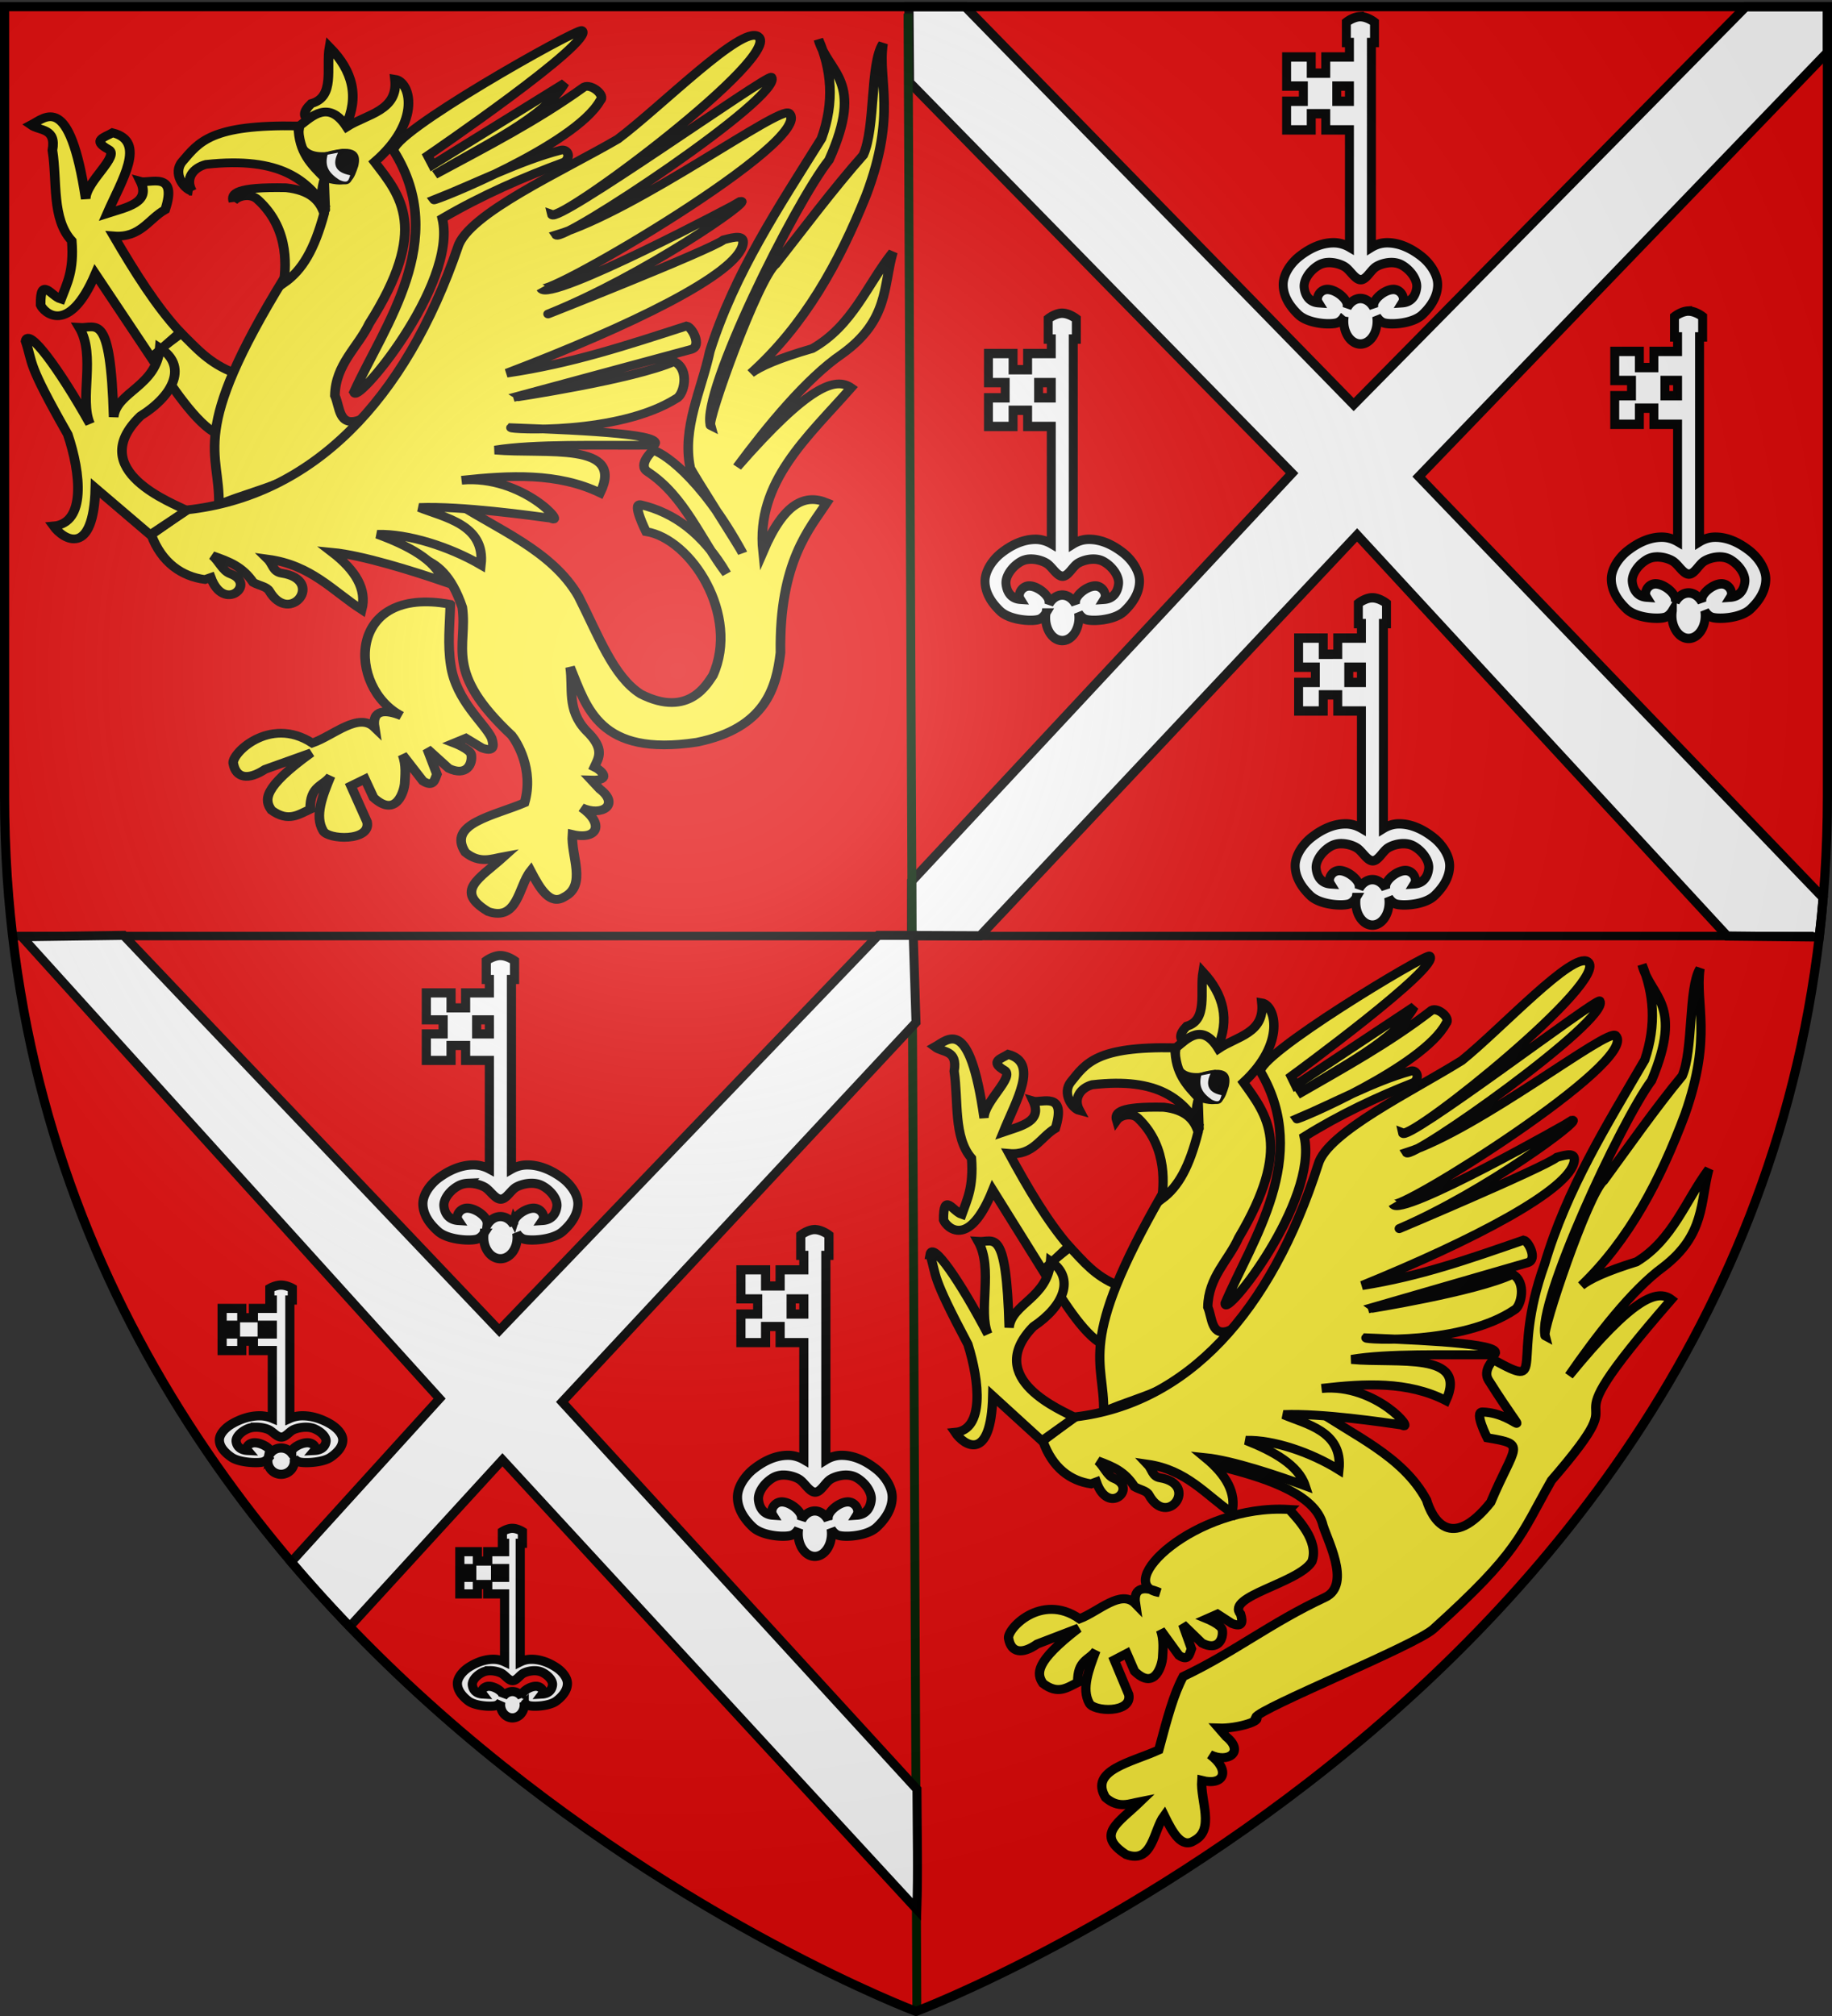 <svg xmlns="http://www.w3.org/2000/svg" xmlns:xlink="http://www.w3.org/1999/xlink" width="600" height="660" version="1.0"><rect width="100%" height="100%" fill="#333333" stroke="none"/><desc>Flag of Canton of Valais (Wallis)</desc><defs><radialGradient xlink:href="#b" id="c" cx="221.445" cy="226.331" r="300" fx="221.445" fy="226.331" gradientTransform="matrix(1.353 0 0 1.349 -77.63 -85.747)" gradientUnits="userSpaceOnUse"/><linearGradient id="b"><stop offset="0" style="stop-color:white;stop-opacity:.314"/><stop offset=".19" style="stop-color:white;stop-opacity:.251"/><stop offset=".6" style="stop-color:#6b6b6b;stop-opacity:.125"/><stop offset="1" style="stop-color:black;stop-opacity:.125"/></linearGradient></defs><g style="display:inline"><path d="M300 658.5s298.5-112.32 298.5-397.772V2.176H1.5v258.552C1.5 546.18 300 658.5 300 658.5" style="fill:#e20909;fill-opacity:1;fill-rule:evenodd;stroke:none;stroke-width:1px;stroke-linecap:butt;stroke-linejoin:miter;stroke-opacity:1"/><g style="fill:#e07f10;fill-opacity:1"><path d="M224.4 233.897c-1.867-1.152-2.108-2.955.704-5.979 7.922-2.353 4.788-13 5.98-20.4 7.65 8.59 9.816 18.024 5.275 28.49zM239.173 332.029c9.862-23.927 31.232-54.72 13.014-86.876-2.555-5.738 60.183-44.633 61.552-43.614 4.814 3.583-50.473 45.196-50.473 45.196l1.583 3.342 43.262-29.545c-6.529 12.413-26.46 22.389-42.558 33.062 16.674-9.905 33.255-19.238 48.89-31.655 2.306-1.32 7.21 2.99 5.275 4.924-8.286 16.183-54.208 36.405-54.517 35.876 13.84-6.01 28.199-14.165 41.503-17.938 2.213-.786 3.631 2.269 1.407 4.22-13.166 5.32-27.026 11.978-40.096 20.4 5.213 24.07-29.299 69.014-28.842 62.608zM182.545 310.925c4.894 5.291 9.11 10.922 17.587 14.42l-5.628 22.16c-7.269-4.066-14.89-17.199-21.807-28.49z" style="fill:#fcef3c;fill-opacity:1;fill-rule:evenodd;stroke:#000;stroke-width:3.152;stroke-linecap:butt;stroke-linejoin:miter;stroke-miterlimit:4;stroke-dasharray:none;stroke-opacity:1;display:inline" transform="matrix(1 0 0 .906 -123.167 -172.59)"/><path d="M194.856 372.829c.41-19.496-10.232-25.098 21.455-81.952 4.837-4.75 6.267-8.92 13.366-24.62l-.352-10.904c-4.718-4.716-9.748-9.164-8.09-19.345 4.024-3.387 9.562-9.582 15.476.351 6.558-4.605 16.985-5.771 15.828-17.234 4.92.797 8.994 14.976-6.683 29.897 8.607 12.344 17.941 24.126-1.759 58.386-3.771 8.661-11.037 14.701-11.255 26.028 1.726 4.224 1.173 11.488 8.09 8.793-15.359 22.77-30.717 23.463-46.076 30.6zM270.653 408.88c-34.31-7.054-33.687 30.327-16.004 40.273-5.11-2.318-9.77-2.397-8.793 4.22-5.296-5.642-13.431 2.908-20.4 5.629-14.168-10.141-26.963 4.289-25.852 7.562.927 5.12 4.81 5.962 10.376 1.934l15.124-5.98c-16.13 12.814-15.328 17.161-13.014 20.753 5.52 4.43 8.939 1.505 12.662-.352-.09-8.623 4.28-8.325 6.683-11.959-2.668 7.182-5.29 14.348-2.462 19.697 1.453 3.329 15.76 4.036 14.42-3.166l-5.275-13.014 4.572-2.462 2.814 6.683c7.642 7.69 10.026-2.798 10.2-4.924.132-2.846.605-6.82-.703-10.552l6.683 9.497c3.458 2.403 3.816-.361 4.572-2.462l-3.165-9.145 7.034 7.034c5.793 3.022 7.872-1.503 7.386-4.924-.277-1.953-5.627-4.22-5.627-4.22l3.869-1.76 5.276 3.518c3.759 1.532 4.07-.384 3.165-3.517-2.221-5.317-11.595-13.437-13.365-26.204-1.128-7.742-.337-14.845-.176-22.158z" style="fill:#fcef3c;fill-opacity:1;fill-rule:evenodd;stroke:#000;stroke-width:3.152;stroke-linecap:butt;stroke-linejoin:miter;stroke-miterlimit:4;stroke-dasharray:none;stroke-opacity:1;display:inline" transform="matrix(1 0 0 .906 -123.167 -172.59)"/><path d="M245.723 386.324c9.674 7.49 21.569-.015 28.85 23.627 1.832 14.53-6.278 23.046 16.166 46.26 1.528 2.132 7.393 12.183 4.228 24.373-10.083 4.717-25.478 7.595-19.4 17.907 4.696 4.235 8.62 2.304 12.685 1.492-8.111 8.078-16.463 12.4-5.223 19.897 9.75 3.711 9.951-9.156 13.928-14.674 3.172 6.718 6.465 12.524 10.943 9.45 7.582-4.208 2.21-14.894 2.736-22.632 8.452 2.206 10.446-4.03 2.984-9.7 6.738 3.41 12.676-1.093 5.969-6.714l-2.736-3.233c6.678.238 3.5-3.406.995-4.726 1.436-3.415 3.527-6.558-2.736-13.181-6.43-7.627-4.162-15.254-5.223-22.881 5.43 14.567 9.443 32.478 41.535 27.109 22.574-5.103 26.003-19.943 27.357-32.332-.456-33.018 9.76-45.16 15.171-54.218-6.963-3.202-13.927-.276-20.89 17.658-2.41-25.281 14.787-41.513 28.85-59.193-5.038-3.942-13.854-1-37.307 28.602 9.853-14.707 22.903-32.225 34.322-40.788 15.47-12.27 13.447-24.54 16.663-36.809-8.51 11.815-13.15 26.532-26.363 34.82-11.6 3.735-17.133 6.538-20.145 8.953 17.517-17.312 28.869-39.841 37.803-64.416 10.085-29.504 3.648-41.202 5.472-54.715-4.303 7.347-2.407 30.389-6.467 40.29-9.538 11.818-20.494 27.934-28.614 39.352-5.756 4.754-22.977 57.522-21.376 58.39-3.14-12.419 27.593-80.375 38.799-96 11.802-29.027-.338-31.238-3.482-43.525 4.237 10.737 5.363 22.43.995 35.814-13.856 24.504-28.45 48.517-36.56 76.85-2.708 13.982-9.13 27.677-6.44 42.073.244 1.307 16.73 29.48 17.134 30.8-13.941-28.254-26.973-36.8-29.348-37.058 0 0-5.174 5.227-1.74 7.71 12.187 8.814 17.327 24.456 25.865 36.808-7.58-14.366-17.212-22.072-28.104-24.87-3.043-.782 1.741 9.7 1.741 9.7 14.771 2.538 30.78 30.209 21.886 51.98-1.607 2.439-7.653 15.675-23.627 6.714-9.007-6.303-13.874-21.183-20.394-35.316-8.8-16.816-26.967-24.267-41.783-35.068z" style="fill:#fcef3c;fill-opacity:1;fill-rule:evenodd;stroke:#000;stroke-width:3.152;stroke-linecap:butt;stroke-linejoin:miter;stroke-miterlimit:4;stroke-dasharray:none;stroke-opacity:1;display:inline" transform="matrix(1 0 0 .906 -123.167 -172.59)"/><path d="M172.697 383.732c3.456 10.205 10.104 15.081 17.586 16.18l1.921-.735c4.38 13.012 15.194 2.188 6.438-1.315-2.544-1.018-3.6-4.49-5.907-6.592 5.478 2.132 9.755 3.851 13.376 9.697 1.93 1.168 4.401 1.476 5.242 3.058 6.82 12.83 18.523-3.965 4.084-6.402-2.882-.487-2.851-3.235-4.578-5.098 14.229 2.127 21.237 11.474 30.776 18.29 1.735-7.413-2.034-14.276-9.672-20.752 9.884 1.042 26.408 6.776 36.403 10.552-2.472-7.791-11.657-13.018-21.63-17.059 9.914-.297 23.563 4.425 33.94 11.08 1.547-14.682-12.19-17.149-20.223-20.752 14.054-.604 36.86 2.963 43.086 3.869 5.54 2.984-9.127-15.69-29.193-13.717 15.807-1.892 31.413-2.778 45.372 4.572 8.227-18.649-17.82-13.847-34.469-15.476 13.178-2.325 33.656-1.609 52.056-1.758 4.084-3.873-19.948-5.228-46.78-6.331-.49.621 35.05 2.712 54.166-10.552 2.462-1.231 4.572-10.464-.704-13.366-13.365 6.553-52.758 13.05-52.758 13.014l58.386-17.41c3.57-1.236.156-8.102-1.583-8.442-19.972 7.122-37.577 13.577-58.914 17.059 40.26-16.95 75.867-35.918 77.38-46.78.447-3.21-2.448-2.551-6.331-1.406-4.441 3.767-60.784 28.264-57.331 26.73 31.436-13.96 67.087-41.295 62.958-40.624-.155.18-62.857 37.01-65.42 31.48 2.35 3.003 90.323-53.834 81.248-63.31-2.942-3.073-49.582 35.067-76.324 43.965 1.825 3.022 74.648-50.164 70.52-56.98-.93-1.536-71.095 53.756-71.927 49.594 4.411 1.838 76.392-57.9 67.53-64.366-5.455-3.98-31.404 25.046-45.9 37.107-18.106 11.647-49.14 27.029-52.406 39.042-17.305 55.68-47.763 90.054-88.81 94.965z" style="fill:#fcef3c;fill-opacity:1;fill-rule:evenodd;stroke:#000;stroke-width:3.152;stroke-linecap:butt;stroke-linejoin:miter;stroke-miterlimit:4;stroke-dasharray:none;stroke-opacity:1;display:inline" transform="matrix(1 0 0 .906 -123.167 -172.59)"/><path d="m172.697 319.718 9.497-9.145c-7.833-9.35-14.903-21.754-21.807-34.82 8.808.81 11.408-6.14 16.883-9.497 4.258-14.213-5.216-9.324-8.09-10.2 3.426 7.72-4.406 9.3-10.904 11.607 4.738-12.037 13.075-26.075 1.759-29.193-2.413 1.56-6.972 2.645-1.407 5.98 4.136 2.313-7.428 11.747-7.386 17.937-5.317-38.74-13.138-29.49-17.938-26.731 2.899 2.272 8.36.957 7.034 9.145 1.612 11.236-.296 24.818 6.331 32.71.787 10.954-1.615 15.529-3.517 21.104-3.289-1.092-6.78-8.67-6.683 2.11 1.058 2.742 9.178 11.267 17.938-11.255z" style="fill:#fcef3c;fill-opacity:1;fill-rule:evenodd;stroke:#000;stroke-width:3.152;stroke-linecap:butt;stroke-linejoin:miter;stroke-miterlimit:4;stroke-dasharray:none;stroke-opacity:1" transform="matrix(1 0 0 .906 -123.167 -172.59)"/><path d="M131.545 313.739c.84-5.212 10.949 9.958 21.104 29.897-3.594-8.876 1.999-24.672-3.517-34.821 5.612.423 10.221-6.29 11.255 32.359.959-9.135 14.169-11.088 15.124-24.973 9.01 6.345 4.93 16.823-6.331 24.62-18.55 19.744 11 31.633 15.124 34.118l-11.959 8.793-17.938-16.882c-.58 24.882-10.26 19.04-13.717 13.717 10.674-.993 8.97-18.982 4.672-33.097-13.722-26.627-11.216-25.15-13.817-33.731zM199.604 263.266c-.837-2.886.921-5.282 17.235-4.924 7.926.956 11.092 4.632 12.486 9.321-3.207 13.012-7.138 20.482-13.19 25.148.287-3.87 2.664-18.968-8.617-30.248-2.29-2.29-6.496-1.362-7.914.703z" style="fill:#fcef3c;fill-opacity:1;fill-rule:evenodd;stroke:#000;stroke-width:3.152;stroke-linecap:butt;stroke-linejoin:miter;stroke-miterlimit:4;stroke-dasharray:none;stroke-opacity:1" transform="matrix(1 0 0 .906 -123.167 -172.59)"/><path d="M186.063 259.573c-2.45-4.697.545-8.518 4.572-9.672 24.69-2.944 33.198 5.868 39.393 16.003-2.807-4.003-.667-9.994-.527-11.079-4.186-4.668-8.535-9.135-8.617-18.817-28.72-.594-32.518 5.84-37.987 12.838-3.248 4.156.408 9.998 3.166 10.727z" style="fill:#fcef3c;fill-opacity:1;fill-rule:evenodd;stroke:#000;stroke-width:3.152;stroke-linecap:butt;stroke-linejoin:miter;stroke-miterlimit:4;stroke-dasharray:none;stroke-opacity:1" transform="matrix(1 0 0 .906 -123.167 -172.59)"/></g><path d="M91.8 34.342c-.371 3.883-2.058 11.973 7.709 11.192 9.92-3.118 10.803.46 9.948 4.477-1.425 4.543-1.976 7.474-8.953 5.72-9.236-5.903-11.44-18.156-8.705-21.389z" style="fill:#000;fill-opacity:1;fill-rule:evenodd;stroke:#000;stroke-width:1px;stroke-linecap:butt;stroke-linejoin:miter;stroke-opacity:1" transform="matrix(1 0 0 .906 7.378 9.002)"/><path d="M99.509 45.534c-1.293 4.762.531 7.48 3.98 9.948 3.806 1.949 3.835-.636 4.476-2.487-4.26-.744-6.738-2.805-3.73-8.456z" style="fill:#fbfbfb;fill-opacity:1;fill-rule:evenodd;stroke:#000;stroke-width:1px;stroke-linecap:butt;stroke-linejoin:miter;stroke-opacity:1" transform="matrix(1 0 0 .906 7.378 9.002)"/><g style="display:inline"><g style="fill:#e07f10;fill-opacity:1"><g style="fill:#fcef3c;fill-opacity:1;stroke:#000;stroke-opacity:1;stroke-width:3.393;stroke-miterlimit:4;stroke-dasharray:none"><path d="M224.4 233.897c-1.867-1.152-2.108-2.955.704-5.979 7.922-2.353 4.788-13 5.98-20.4 7.65 8.59 9.816 18.024 5.275 28.49zM239.173 332.029c9.862-23.927 31.232-54.72 13.014-86.876-2.555-5.738 60.183-44.633 61.552-43.614 4.814 3.583-50.473 45.196-50.473 45.196l1.583 3.342 43.262-29.545c-6.529 12.413-26.46 22.389-42.558 33.062 16.674-9.905 33.255-19.238 48.89-31.655 2.306-1.32 7.21 2.99 5.275 4.924-8.286 16.183-54.208 36.405-54.517 35.876 13.84-6.01 28.199-14.165 41.503-17.938 2.213-.786 3.631 2.269 1.407 4.22-13.166 5.32-27.026 11.978-40.096 20.4 5.213 24.07-29.299 69.014-28.842 62.608zM182.545 310.925c4.894 5.291 9.11 10.922 17.587 14.42l-5.628 22.16c-7.269-4.066-14.89-17.199-21.807-28.49z" style="fill:#fcef3c;fill-opacity:1;fill-rule:evenodd;stroke:#000;stroke-width:3.393;stroke-linecap:butt;stroke-linejoin:miter;stroke-miterlimit:4;stroke-dasharray:none;stroke-opacity:1;display:inline" transform="matrix(.898 0 0 .871 186.471 137.471)"/><path d="M194.856 372.829c.41-19.496-10.232-25.098 21.455-81.952 4.837-4.75 6.267-8.92 13.366-24.62l-.352-10.904c-4.718-4.716-9.748-9.164-8.09-19.345 4.024-3.387 9.562-9.582 15.476.351 6.558-4.605 16.985-5.771 15.828-17.234 4.92.797 8.994 14.976-6.683 29.897 8.607 12.344 17.941 24.126-1.759 58.386-3.771 8.661-11.037 14.701-11.255 26.028 1.726 4.224 1.173 11.488 8.09 8.793-15.359 22.77-30.717 23.463-46.076 30.6zM262.528 409.525c-34.31-2.16-64.935 28.356-47.252 31.249-5.11-2.319-9.77-2.398-8.793 4.22-5.297-5.643-13.431 2.907-20.4 5.628-14.169-10.14-26.964 4.29-25.852 7.562.926 5.12 4.81 5.963 10.376 1.935l15.124-5.98c-16.13 12.814-15.328 17.16-13.014 20.752 5.52 4.43 8.938 1.505 12.662-.352-.09-8.622 4.279-8.325 6.683-11.958-2.668 7.181-5.291 14.347-2.462 19.696 1.453 3.33 15.76 4.037 14.42-3.165l-5.275-13.014 4.572-2.462 2.814 6.683c7.642 7.69 10.026-2.799 10.2-4.925.132-2.846.605-6.82-.704-10.551l6.683 9.496c3.458 2.403 3.816-.361 4.573-2.462l-3.166-9.145 7.035 7.035c5.793 3.022 7.872-1.503 7.386-4.924-.278-1.954-5.628-4.221-5.628-4.221l3.87-1.759 5.275 3.518c3.76 1.531 4.07-.385 3.166-3.518-5.66-6.735 21.06-11.567 26.008-19.757 2.718-7.743-5.313-16.135-8.301-19.58z" style="fill:#fcef3c;fill-opacity:1;fill-rule:evenodd;stroke:#000;stroke-width:3.393;stroke-linecap:butt;stroke-linejoin:miter;stroke-miterlimit:4;stroke-dasharray:none;stroke-opacity:1;display:inline" transform="matrix(.898 0 0 .871 186.471 137.471)"/><path d="M245.723 386.324c-50.95 5.557 21.569 4.497 28.85 28.14 1.102 5.296 11.168 23.247 1.001 28.128-19.655 9.437-33.155 20.68-51.708 29.733-3.471 6.645-5.731 15.406-8.896 27.596-10.083 4.718-25.478 7.596-19.4 17.907 4.696 4.236 8.62 2.304 12.685 1.493-8.11 8.078-16.463 12.4-5.223 19.896 9.75 3.712 9.951-9.155 13.928-14.674 3.172 6.718 6.465 12.524 10.943 9.451 7.582-4.208 2.21-14.894 2.736-22.632 8.452 2.205 10.446-4.03 2.984-9.7 6.738 3.41 12.676-1.093 5.969-6.715l-2.736-3.233c6.678.238 16-2.761 13.495-4.08 1.436-3.416 58.1-26.974 64.761-33.164 31.2-28.994 31.415-34.64 43.045-55.821 36.09-43.034-7.538-7.329 43.754-68.036-5.037-3.942-13.853-1-37.306 28.602 9.853-14.707 22.903-32.225 34.322-40.788 15.47-12.27 13.447-24.54 16.663-36.809-8.51 11.815-13.15 26.532-26.363 34.82-11.6 3.735-17.133 6.538-20.145 8.953 17.517-17.312 28.869-39.841 37.803-64.416 10.085-29.504 3.648-41.202 5.472-54.715-4.303 7.347-2.407 30.389-6.467 40.29-9.538 11.818-20.494 27.934-28.614 39.352-5.756 4.754-22.977 57.522-21.376 58.39-3.14-12.419 27.593-80.375 38.799-96 11.802-29.027-.338-31.238-3.482-43.525 4.237 10.737 5.363 22.43.995 35.814-13.856 24.504-28.45 48.517-36.56 76.85-12.828 36.788 1.696 47.26-18.654 35.815 0 0-3.98 4.053-1.74 7.71 16.39 26.77 11.356 12.38-2.239 11.938-3.135-.102 1.741 9.7 1.741 9.7 14.771 2.538 10.156 2.492 1.262 24.262-14.558 18.705-21.353 6.216-23.397-.884-8.8-16.816-26.967-24.267-41.783-35.068z" style="fill:#fcef3c;fill-opacity:1;fill-rule:evenodd;stroke:#000;stroke-width:3.393;stroke-linecap:butt;stroke-linejoin:miter;stroke-miterlimit:4;stroke-dasharray:none;stroke-opacity:1;display:inline" transform="matrix(.898 0 0 .871 186.471 137.471)"/><path d="M172.697 383.732c3.456 10.205 10.104 15.081 17.586 16.18l1.921-.735c4.38 13.012 15.194 2.188 6.438-1.315-2.544-1.018-3.6-4.49-5.907-6.592 5.478 2.132 9.755 3.851 13.376 9.697 1.93 1.168 4.401 1.476 5.242 3.058 6.82 12.83 18.523-3.965 4.084-6.402-2.882-.487-2.851-3.235-4.578-5.098 14.229 2.127 21.237 11.474 30.776 18.29 1.735-7.413-2.034-14.276-9.672-20.752 9.884 1.042 26.408 6.776 36.403 10.552-2.472-7.791-11.657-13.018-21.63-17.059 9.914-.297 23.563 4.425 33.94 11.08 1.547-14.682-12.19-17.149-20.223-20.752 14.054-.604 36.86 2.963 43.086 3.869 5.54 2.984-9.127-15.69-29.193-13.717 15.807-1.892 31.413-2.778 45.372 4.572 8.227-18.649-17.82-13.847-34.469-15.476 13.178-2.325 33.656-1.609 52.056-1.758 4.084-3.873-19.948-5.228-46.78-6.331-.49.621 35.05 2.712 54.166-10.552 2.462-1.231 4.572-10.464-.704-13.366-13.365 6.553-52.758 13.05-52.758 13.014l58.386-17.41c3.57-1.236.156-8.102-1.583-8.442-19.972 7.122-37.577 13.577-58.914 17.059 40.26-16.95 75.867-35.918 77.38-46.78.447-3.21-2.448-2.551-6.331-1.406-4.441 3.767-60.784 28.264-57.331 26.73 31.436-13.96 67.087-41.295 62.958-40.624-.155.18-62.857 37.01-65.42 31.48 2.35 3.003 90.323-53.834 81.248-63.31-2.942-3.073-49.582 35.067-76.324 43.965 1.825 3.022 74.648-50.164 70.52-56.98-.93-1.536-71.095 53.756-71.927 49.594 4.411 1.838 76.392-57.9 67.53-64.366-5.455-3.98-31.404 25.046-45.9 37.107-18.106 11.647-49.14 27.029-52.406 39.042-17.305 55.68-47.763 90.054-88.81 94.965z" style="fill:#fcef3c;fill-opacity:1;fill-rule:evenodd;stroke:#000;stroke-width:3.393;stroke-linecap:butt;stroke-linejoin:miter;stroke-miterlimit:4;stroke-dasharray:none;stroke-opacity:1;display:inline" transform="matrix(.898 0 0 .871 186.471 137.471)"/><path d="m172.697 319.718 9.497-9.145c-7.833-9.35-14.903-21.754-21.807-34.82 8.808.81 11.408-6.14 16.883-9.497 4.258-14.213-5.216-9.324-8.09-10.2 3.426 7.72-4.406 9.3-10.904 11.607 4.738-12.037 13.075-26.075 1.759-29.193-2.413 1.56-6.972 2.645-1.407 5.98 4.136 2.313-7.428 11.747-7.386 17.937-5.317-38.74-13.138-29.49-17.938-26.731 2.899 2.272 8.36.957 7.034 9.145 1.612 11.236-.296 24.818 6.331 32.71.787 10.954-1.615 15.529-3.517 21.104-3.289-1.092-6.78-8.67-6.683 2.11 1.058 2.742 9.178 11.267 17.938-11.255z" style="fill:#fcef3c;fill-opacity:1;fill-rule:evenodd;stroke:#000;stroke-width:3.393;stroke-linecap:butt;stroke-linejoin:miter;stroke-miterlimit:4;stroke-dasharray:none;stroke-opacity:1" transform="matrix(.898 0 0 .871 186.471 137.471)"/><path d="M131.545 313.739c.84-5.212 10.949 9.958 21.104 29.897-3.594-8.876 1.999-24.672-3.517-34.821 5.612.423 10.221-6.29 11.255 32.359.959-9.135 14.169-11.088 15.124-24.973 9.01 6.345 4.93 16.823-6.331 24.62-18.55 19.744 11 31.633 15.124 34.118l-11.959 8.793-17.938-16.882c-.58 24.882-10.26 19.04-13.717 13.717 10.674-.993 8.97-18.982 4.672-33.097-13.722-26.627-11.216-25.15-13.817-33.731zM199.604 263.266c-.837-2.886.921-5.282 17.235-4.924 7.926.956 11.092 4.632 12.486 9.321-3.207 13.012-7.138 20.482-13.19 25.148.287-3.87 2.664-18.968-8.617-30.248-2.29-2.29-6.496-1.362-7.914.703z" style="fill:#fcef3c;fill-opacity:1;fill-rule:evenodd;stroke:#000;stroke-width:3.393;stroke-linecap:butt;stroke-linejoin:miter;stroke-miterlimit:4;stroke-dasharray:none;stroke-opacity:1" transform="matrix(.898 0 0 .871 186.471 137.471)"/><path d="M186.063 259.573c-2.45-4.697.545-8.518 4.572-9.672 24.69-2.944 33.198 5.868 39.393 16.003-2.807-4.003-.667-9.994-.527-11.079-4.186-4.668-8.535-9.135-8.617-18.817-28.72-.594-32.518 5.84-37.987 12.838-3.248 4.156.408 9.998 3.166 10.727z" style="fill:#fcef3c;fill-opacity:1;fill-rule:evenodd;stroke:#000;stroke-width:3.393;stroke-linecap:butt;stroke-linejoin:miter;stroke-miterlimit:4;stroke-dasharray:none;stroke-opacity:1" transform="matrix(.898 0 0 .871 186.471 137.471)"/></g></g><path d="M91.8 34.342c-.371 3.883-2.058 11.973 7.709 11.192 9.92-3.118 10.803.46 9.948 4.477-1.425 4.543-1.976 7.474-8.953 5.72-9.236-5.903-11.44-18.156-8.705-21.389z" style="fill:#000;fill-opacity:1;fill-rule:evenodd;stroke:#000;stroke-width:1px;stroke-linecap:butt;stroke-linejoin:miter;stroke-opacity:1" transform="matrix(.898 0 0 .871 303.694 312.05)"/><path d="M99.509 45.534c-1.293 4.762.531 7.48 3.98 9.948 3.806 1.949 3.835-.636 4.476-2.487-4.26-.744-6.738-2.805-3.73-8.456z" style="fill:#fbfbfb;fill-opacity:1;fill-rule:evenodd;stroke:#000;stroke-width:1px;stroke-linecap:butt;stroke-linejoin:miter;stroke-opacity:1" transform="matrix(.898 0 0 .871 303.694 312.05)"/></g><path d="M83.939 1.507c-7.24.483-14.15 5.69-14.15 5.69v20.891h3.33v14.91H47.526v16.655H31.837V42.998H5.204v29.945h18.102V88.6H5.204v29.446h26.633v-16.613h15.689v16.613h25.593V238.78c-4.877-2.719-10.765-4.527-17.02-4.527h-.333c-14.3.103-26.844 6.744-36.372 13.789-9.912 7.329-17.894 18.87-17.894 29.28 0 10.885 5.963 21.385 16.48 30.9 10.749 9.727 35.368 10.778 42.072 8.39 2.925-1.043 5.507-3.531 7.407-6.563a30.6 30.6 0 0 0-.416 5.026c0 12.935 8.054 23.424 17.978 23.424 9.923 0 17.977-10.489 17.977-23.424 0-1.706-.15-3.382-.416-4.984 1.898 3.01 4.498 5.484 7.408 6.52 6.703 2.389 31.281 1.338 42.03-8.389 10.517-9.515 16.48-20.015 16.48-30.9 0-10.41-7.982-21.95-17.894-29.28-9.603-7.1-22.264-13.789-36.705-13.789-6.382 0-12.246 1.882-17.02 4.693V28.088h3.33V7.198s-7.622-5.69-15.232-5.69c-.297 0-.577-.017-.874 0-.057.003-.11-.004-.166 0zM59.428 72.943h13.691V88.6H59.428zM49.98 254.646c.11-.005.223.004.333 0 6.962-.247 13.915 2 17.853 4.361 5.93 3.557 10.993 13.25 17.187 13.25s10.591-9.693 16.52-13.25c5.93-3.556 18.614-6.839 28.008-1.744 9.763 5.295 16.74 15.286 15.98 22.801-.76 7.516-4.851 15.204-15.564 15.907 3.554-5.467-1.882-14.003-10.154-13.664s-18.58 8.053-20.433 14.12c-.413 1.352-.532 2.893-.375 4.528-3.283-5.65-8.462-9.303-14.315-9.303-5.839 0-11.031 3.635-14.316 9.261.152-1.62.035-3.145-.374-4.485-1.854-6.067-12.202-13.783-20.475-14.121-8.272-.339-13.708 8.197-10.154 13.664-10.713-.703-14.762-8.391-15.522-15.907-.76-7.515 6.175-17.506 15.938-22.801 3.058-1.658 6.452-2.455 9.863-2.617z" style="fill:#fff;fill-opacity:1;fill-rule:evenodd;stroke:#000;stroke-width:9.666;stroke-linecap:butt;stroke-linejoin:miter;stroke-miterlimit:4;stroke-dasharray:none;stroke-opacity:.996;display:inline" transform="matrix(.303 0 0 .318 527.268 101.37)"/><path d="M83.939 1.507c-7.24.483-14.15 5.69-14.15 5.69v20.891h3.33v14.91H47.526v16.655H31.837V42.998H5.204v29.945h18.102V88.6H5.204v29.446h26.633v-16.613h15.689v16.613h25.593V238.78c-4.877-2.719-10.765-4.527-17.02-4.527h-.333c-14.3.103-26.844 6.744-36.372 13.789-9.912 7.329-17.894 18.87-17.894 29.28 0 10.885 5.963 21.385 16.48 30.9 10.749 9.727 35.368 10.778 42.072 8.39 2.925-1.043 5.507-3.531 7.407-6.563a30.6 30.6 0 0 0-.416 5.026c0 12.935 8.054 23.424 17.978 23.424 9.923 0 17.977-10.489 17.977-23.424 0-1.706-.15-3.382-.416-4.984 1.898 3.01 4.498 5.484 7.408 6.52 6.703 2.389 31.281 1.338 42.03-8.389 10.517-9.515 16.48-20.015 16.48-30.9 0-10.41-7.982-21.95-17.894-29.28-9.603-7.1-22.264-13.789-36.705-13.789-6.382 0-12.246 1.882-17.02 4.693V28.088h3.33V7.198s-7.622-5.69-15.232-5.69c-.297 0-.577-.017-.874 0-.057.003-.11-.004-.166 0zM59.428 72.943h13.691V88.6H59.428zM49.98 254.646c.11-.005.223.004.333 0 6.962-.247 13.915 2 17.853 4.361 5.93 3.557 10.993 13.25 17.187 13.25s10.591-9.693 16.52-13.25c5.93-3.556 18.614-6.839 28.008-1.744 9.763 5.295 16.74 15.286 15.98 22.801-.76 7.516-4.851 15.204-15.564 15.907 3.554-5.467-1.882-14.003-10.154-13.664s-18.58 8.053-20.433 14.12c-.413 1.352-.532 2.893-.375 4.528-3.283-5.65-8.462-9.303-14.315-9.303-5.839 0-11.031 3.635-14.316 9.261.152-1.62.035-3.145-.374-4.485-1.854-6.067-12.202-13.783-20.475-14.121-8.272-.339-13.708 8.197-10.154 13.664-10.713-.703-14.762-8.391-15.522-15.907-.76-7.515 6.175-17.506 15.938-22.801 3.058-1.658 6.452-2.455 9.863-2.617z" style="fill:#fff;fill-opacity:1;fill-rule:evenodd;stroke:#000;stroke-width:9.666;stroke-linecap:butt;stroke-linejoin:miter;stroke-miterlimit:4;stroke-dasharray:none;stroke-opacity:.996;display:inline" transform="matrix(.303 0 0 .318 419.799 4.984)"/><path d="M83.939 1.507c-7.24.483-14.15 5.69-14.15 5.69v20.891h3.33v14.91H47.526v16.655H31.837V42.998H5.204v29.945h18.102V88.6H5.204v29.446h26.633v-16.613h15.689v16.613h25.593V238.78c-4.877-2.719-10.765-4.527-17.02-4.527h-.333c-14.3.103-26.844 6.744-36.372 13.789-9.912 7.329-17.894 18.87-17.894 29.28 0 10.885 5.963 21.385 16.48 30.9 10.749 9.727 35.368 10.778 42.072 8.39 2.925-1.043 5.507-3.531 7.407-6.563a30.6 30.6 0 0 0-.416 5.026c0 12.935 8.054 23.424 17.978 23.424 9.923 0 17.977-10.489 17.977-23.424 0-1.706-.15-3.382-.416-4.984 1.898 3.01 4.498 5.484 7.408 6.52 6.703 2.389 31.281 1.338 42.03-8.389 10.517-9.515 16.48-20.015 16.48-30.9 0-10.41-7.982-21.95-17.894-29.28-9.603-7.1-22.264-13.789-36.705-13.789-6.382 0-12.246 1.882-17.02 4.693V28.088h3.33V7.198s-7.622-5.69-15.232-5.69c-.297 0-.577-.017-.874 0-.057.003-.11-.004-.166 0zM59.428 72.943h13.691V88.6H59.428zM49.98 254.646c.11-.005.223.004.333 0 6.962-.247 13.915 2 17.853 4.361 5.93 3.557 10.993 13.25 17.187 13.25s10.591-9.693 16.52-13.25c5.93-3.556 18.614-6.839 28.008-1.744 9.763 5.295 16.74 15.286 15.98 22.801-.76 7.516-4.851 15.204-15.564 15.907 3.554-5.467-1.882-14.003-10.154-13.664s-18.58 8.053-20.433 14.12c-.413 1.352-.532 2.893-.375 4.528-3.283-5.65-8.462-9.303-14.315-9.303-5.839 0-11.031 3.635-14.316 9.261.152-1.62.035-3.145-.374-4.485-1.854-6.067-12.202-13.783-20.475-14.121-8.272-.339-13.708 8.197-10.154 13.664-10.713-.703-14.762-8.391-15.522-15.907-.76-7.515 6.175-17.506 15.938-22.801 3.058-1.658 6.452-2.455 9.863-2.617z" style="fill:#fff;fill-opacity:1;fill-rule:evenodd;stroke:#000;stroke-width:9.666;stroke-linecap:butt;stroke-linejoin:miter;stroke-miterlimit:4;stroke-dasharray:none;stroke-opacity:.996;display:inline" transform="matrix(.303 0 0 .318 322.15 102.071)"/><path d="M83.939 1.507c-7.24.483-14.15 5.69-14.15 5.69v20.891h3.33v14.91H47.526v16.655H31.837V42.998H5.204v29.945h18.102V88.6H5.204v29.446h26.633v-16.613h15.689v16.613h25.593V238.78c-4.877-2.719-10.765-4.527-17.02-4.527h-.333c-14.3.103-26.844 6.744-36.372 13.789-9.912 7.329-17.894 18.87-17.894 29.28 0 10.885 5.963 21.385 16.48 30.9 10.749 9.727 35.368 10.778 42.072 8.39 2.925-1.043 5.507-3.531 7.407-6.563a30.6 30.6 0 0 0-.416 5.026c0 12.935 8.054 23.424 17.978 23.424 9.923 0 17.977-10.489 17.977-23.424 0-1.706-.15-3.382-.416-4.984 1.898 3.01 4.498 5.484 7.408 6.52 6.703 2.389 31.281 1.338 42.03-8.389 10.517-9.515 16.48-20.015 16.48-30.9 0-10.41-7.982-21.95-17.894-29.28-9.603-7.1-22.264-13.789-36.705-13.789-6.382 0-12.246 1.882-17.02 4.693V28.088h3.33V7.198s-7.622-5.69-15.232-5.69c-.297 0-.577-.017-.874 0-.057.003-.11-.004-.166 0zM59.428 72.943h13.691V88.6H59.428zM49.98 254.646c.11-.005.223.004.333 0 6.962-.247 13.915 2 17.853 4.361 5.93 3.557 10.993 13.25 17.187 13.25s10.591-9.693 16.52-13.25c5.93-3.556 18.614-6.839 28.008-1.744 9.763 5.295 16.74 15.286 15.98 22.801-.76 7.516-4.851 15.204-15.564 15.907 3.554-5.467-1.882-14.003-10.154-13.664s-18.58 8.053-20.433 14.12c-.413 1.352-.532 2.893-.375 4.528-3.283-5.65-8.462-9.303-14.315-9.303-5.839 0-11.031 3.635-14.316 9.261.152-1.62.035-3.145-.374-4.485-1.854-6.067-12.202-13.783-20.475-14.121-8.272-.339-13.708 8.197-10.154 13.664-10.713-.703-14.762-8.391-15.522-15.907-.76-7.515 6.175-17.506 15.938-22.801 3.058-1.658 6.452-2.455 9.863-2.617z" style="fill:#fff;fill-opacity:1;fill-rule:evenodd;stroke:#000;stroke-width:9.666;stroke-linecap:butt;stroke-linejoin:miter;stroke-miterlimit:4;stroke-dasharray:none;stroke-opacity:.996;display:inline" transform="matrix(.303 0 0 .318 423.728 195.23)"/><path d="m297.688 2.188.187 24.78 125.281 127.97L298.563 288.5v17.781l22.437.094 123.469-131.25 121.219 131.313 30.125.312c.497-4.23.92-8.529 1.28-12.844L464.657 156.031 598.5 17.112V2.188h-26.719l-128.437 130.28-127.25-130.28z" style="opacity:1;color:#000;fill:#fff;fill-opacity:1;fill-rule:evenodd;stroke:#000;stroke-width:3;stroke-linecap:butt;stroke-linejoin:miter;marker:none;marker-start:none;marker-mid:none;marker-end:none;stroke-miterlimit:4;stroke-dasharray:none;stroke-dashoffset:0;stroke-opacity:.996;visibility:visible;display:inline;overflow:visible"/><path d="m300.282 658.313-2.89-653.874" style="opacity:1;color:#000;fill:none;fill-opacity:.75;fill-rule:evenodd;stroke:#001e00;stroke-width:2.916;stroke-linecap:butt;stroke-linejoin:miter;marker:none;marker-start:none;marker-mid:none;marker-end:none;stroke-miterlimit:4;stroke-dasharray:none;stroke-dashoffset:0;stroke-opacity:.996;visibility:visible;display:inline;overflow:visible"/><path d="M593.97 306.447H5.387" style="opacity:1;color:#000;fill:#000;fill-opacity:1;fill-rule:evenodd;stroke:#000;stroke-width:2.77;stroke-linecap:butt;stroke-linejoin:miter;marker:none;marker-start:none;marker-mid:none;marker-end:none;stroke-miterlimit:4;stroke-dasharray:none;stroke-dashoffset:0;stroke-opacity:.996;visibility:visible;display:inline;overflow:visible"/><g style="stroke:#000;stroke-opacity:1;stroke-width:3;stroke-miterlimit:4;stroke-dasharray:none"><path d="M266.548 402.544c-2.197.153-4.293 1.806-4.293 1.806v6.633h1.01v4.734h-7.766v5.288h-4.76v-5.288h-8.08v9.507h5.492v4.971h-5.493v9.35h8.081v-5.275h4.76v5.275h7.766v38.333c-1.48-.864-3.267-1.438-5.164-1.438H258c-4.34.033-8.145 2.142-11.036 4.378-3.008 2.327-5.43 5.991-5.43 9.297 0 3.456 1.81 6.79 5 9.81 3.262 3.089 10.732 3.422 12.766 2.664.888-.33 1.67-1.12 2.248-2.083-.082.512-.127 1.05-.127 1.595 0 4.107 2.444 7.437 5.455 7.437s5.455-3.33 5.455-7.437c0-.541-.046-1.073-.126-1.582.575.955 1.364 1.741 2.247 2.07 2.034.758 9.491.425 12.753-2.664 3.19-3.02 5-6.354 5-9.81 0-3.306-2.422-6.97-5.43-9.297-2.913-2.254-6.755-4.378-11.136-4.378-1.937 0-3.716.598-5.164 1.49v-66.947h1.01v-6.633s-2.313-1.806-4.622-1.806c-.09 0-.175-.006-.265 0q-.025-.001-.05 0zm-7.437 22.68h4.154v4.971h-4.154zm-2.867 57.69q.051.002.101 0c2.113-.078 4.223.636 5.417 1.385 1.8 1.13 3.336 4.207 5.215 4.207s3.214-3.077 5.013-4.207 5.647-2.171 8.498-.553c2.962 1.68 5.079 4.853 4.848 7.239s-1.472 4.827-4.722 5.05c1.078-1.735-.57-4.445-3.081-4.338-2.51.108-5.637 2.557-6.2 4.483a3.9 3.9 0 0 0-.113 1.438c-.997-1.794-2.568-2.954-4.344-2.954-1.771 0-3.347 1.154-4.343 2.94.045-.514.01-.998-.114-1.424-.563-1.926-3.702-4.375-6.212-4.483s-4.16 2.603-3.081 4.338c-3.25-.223-4.48-2.664-4.71-5.05s1.874-5.558 4.836-7.24c.928-.526 1.957-.779 2.992-.83zM163.568 312.838c-2.202.142-4.303 1.676-4.303 1.676v6.152h1.013v4.391h-7.782v4.905h-4.77v-4.905h-8.099v8.82h5.505v4.61h-5.505v8.673h8.098v-4.893h4.77v4.893h7.783v35.556c-1.483-.8-3.274-1.333-5.176-1.333h-.1c-4.349.03-8.163 1.986-11.06 4.061-3.014 2.158-5.44 5.557-5.44 8.623 0 3.206 1.812 6.298 5.01 9.1 3.268 2.865 10.754 3.175 12.792 2.471.89-.307 1.675-1.04 2.253-1.932a9 9 0 0 0-.127 1.48c0 3.81 2.45 6.898 5.467 6.898s5.466-3.089 5.466-6.898c0-.503-.046-.996-.127-1.468.577.886 1.368 1.615 2.253 1.92 2.038.704 9.511.394 12.78-2.47 3.197-2.803 5.01-5.895 5.01-9.1 0-3.067-2.427-6.466-5.44-8.624-2.92-2.091-6.77-4.06-11.161-4.06-1.94 0-3.724.553-5.175 1.381v-62.099h1.012v-6.152s-2.317-1.676-4.631-1.676c-.09 0-.176-.005-.266 0zm-7.453 21.038h4.163v4.612h-4.163zm-2.873 53.513q.051-.001.102 0c2.117-.073 4.23.589 5.428 1.284 1.803 1.048 3.342 3.902 5.226 3.902s3.22-2.854 5.023-3.902c1.803-1.047 5.66-2.014 8.516-.514 2.969 1.56 5.09 4.502 4.859 6.715s-1.475 4.478-4.732 4.685c1.08-1.61-.572-4.124-3.088-4.024s-5.65 2.372-6.213 4.159a3.4 3.4 0 0 0-.114 1.333c-.998-1.664-2.573-2.74-4.352-2.74-1.776 0-3.355 1.07-4.353 2.728a3.3 3.3 0 0 0-.114-1.321c-.564-1.787-3.71-4.06-6.226-4.16-2.515-.099-4.168 2.415-3.087 4.025-3.257-.207-4.489-2.471-4.72-4.685s1.878-5.155 4.846-6.715c.93-.488 1.962-.723 3-.77zM91.8 420.721c-1.751.089-3.423 1.046-3.423 1.046v3.84h.805v2.74H82.99v3.061h-3.796v-3.06h-6.445v5.503h4.38v2.878h-4.38v5.412h6.445v-3.053h3.796v3.053h6.192v22.191c-1.18-.5-2.605-.832-4.118-.832h-.08c-3.46.019-6.496 1.24-8.801 2.535-2.399 1.347-4.33 3.468-4.33 5.381 0 2 1.443 3.93 3.987 5.68 2.601 1.787 8.558 1.98 10.18 1.542.708-.192 1.333-.65 1.793-1.206a4.3 4.3 0 0 0-.1.923c0 2.378 1.948 4.306 4.35 4.306 2.4 0 4.35-1.928 4.35-4.306 0-.313-.037-.621-.102-.916.46.553 1.089 1.008 1.793 1.199 1.622.439 7.569.245 10.17-1.542 2.544-1.75 3.987-3.68 3.987-5.68 0-1.913-1.931-4.034-4.33-5.381-2.323-1.306-5.387-2.535-8.88-2.535-1.545 0-2.964.346-4.12.863v-38.756h.806v-3.84s-1.844-1.046-3.685-1.046c-.072 0-.14-.003-.211 0zm-5.93 13.13h3.312v2.878H85.87zm-2.286 33.397h.08c1.685-.045 3.367.368 4.32.802 1.435.653 2.66 2.435 4.159 2.435s2.563-1.782 3.997-2.435c1.435-.654 4.504-1.257 6.777-.32 2.362.972 4.05 2.809 3.867 4.19-.184 1.381-1.174 2.794-3.766 2.924.86-1.005-.456-2.574-2.457-2.512-2.002.063-4.496 1.48-4.944 2.596-.1.248-.129.531-.091.832a4.35 4.35 0 0 0-3.464-1.71 4.36 4.36 0 0 0-3.464 1.702 1.66 1.66 0 0 0-.09-.824c-.449-1.115-2.953-2.534-4.954-2.596s-3.318 1.507-2.457 2.512c-2.593-.13-3.572-1.543-3.756-2.924s1.494-3.218 3.856-4.19c.74-.306 1.561-.452 2.387-.482zM167.59 500.355c-1.562.089-3.053 1.048-3.053 1.048v3.846h.718v2.746h-5.521v3.066h-3.385v-3.066h-5.747v5.514h3.906v2.883h-3.906v5.422h5.747v-3.06h3.385v3.06h5.521v22.23a8.6 8.6 0 0 0-3.672-.833h-.072c-3.085.02-5.791 1.242-7.847 2.54-2.138 1.349-3.86 3.474-3.86 5.39 0 2.005 1.286 3.938 3.555 5.69 2.32 1.791 7.63 1.985 9.077 1.545.631-.192 1.188-.65 1.598-1.208-.058.297-.09.609-.09.925 0 2.382 1.738 4.313 3.88 4.313 2.14 0 3.878-1.931 3.878-4.313a5 5 0 0 0-.09-.918c.41.555.97 1.01 1.598 1.201 1.447.44 6.75.246 9.069-1.545 2.268-1.752 3.555-3.685 3.555-5.69 0-1.916-1.722-4.041-3.86-5.39-2.072-1.308-4.804-2.54-7.92-2.54a8.2 8.2 0 0 0-3.672.864V505.25h.718v-3.846s-1.644-1.048-3.286-1.048c-.064 0-.124-.003-.188 0zM162.3 513.51h2.954v2.883h-2.954zm-2.038 33.457h.072c1.502-.046 3.002.368 3.852.803 1.28.655 2.372 2.44 3.708 2.44s2.285-1.785 3.564-2.44c1.28-.655 4.016-1.26 6.043-.321 2.106.975 3.612 2.815 3.448 4.198s-1.047 2.8-3.358 2.93c.767-1.007-.406-2.579-2.191-2.517s-4.008 1.483-4.408 2.6a1.86 1.86 0 0 0-.081.834c-.709-1.04-1.826-1.713-3.089-1.713-1.26 0-2.38.67-3.088 1.705.032-.298.007-.579-.081-.826-.4-1.117-2.633-2.537-4.418-2.6-1.784-.062-2.957 1.51-2.19 2.516-2.312-.13-3.185-1.545-3.35-2.929-.163-1.383 1.333-3.223 3.44-4.198.659-.305 1.391-.452 2.127-.482z" style="fill:#fff;fill-opacity:1;fill-rule:evenodd;stroke:#000;stroke-width:3;stroke-linecap:butt;stroke-linejoin:miter;stroke-miterlimit:4;stroke-dasharray:none;stroke-opacity:1;display:inline"/></g><path d="m7.151 306.686 136.818 151.189-48.594 53.5c6.244 7.354 12.664 14.397 19.156 21.156l50.031-54.625 135.72 147.219c.393-11.997.104-24.141.03-39.375L184.094 458.969 300 334.719l-.906-28.5h-11.469L163.5 435.563 40.469 306.219z" style="color:#000;fill:#fff;fill-opacity:1;fill-rule:evenodd;stroke:#000;stroke-width:2.939;stroke-linecap:butt;stroke-linejoin:miter;marker:none;marker-start:none;marker-mid:none;marker-end:none;stroke-miterlimit:4;stroke-dasharray:none;stroke-dashoffset:0;stroke-opacity:.996;visibility:visible;display:inline;overflow:visible"/></g><path d="M300 658.5s298.5-112.32 298.5-397.772V2.176H1.5v258.552C1.5 546.18 300 658.5 300 658.5" style="opacity:1;fill:url(#c);fill-opacity:1;fill-rule:evenodd;stroke:none;stroke-width:1px;stroke-linecap:butt;stroke-linejoin:miter;stroke-opacity:1"/><path d="M300 658.5S1.5 546.18 1.5 260.728V2.176h597v258.552C598.5 546.18 300 658.5 300 658.5z" style="opacity:1;fill:none;fill-opacity:1;fill-rule:evenodd;stroke:#000;stroke-width:3;stroke-linecap:butt;stroke-linejoin:miter;stroke-miterlimit:4;stroke-dasharray:none;stroke-opacity:1"/></svg>